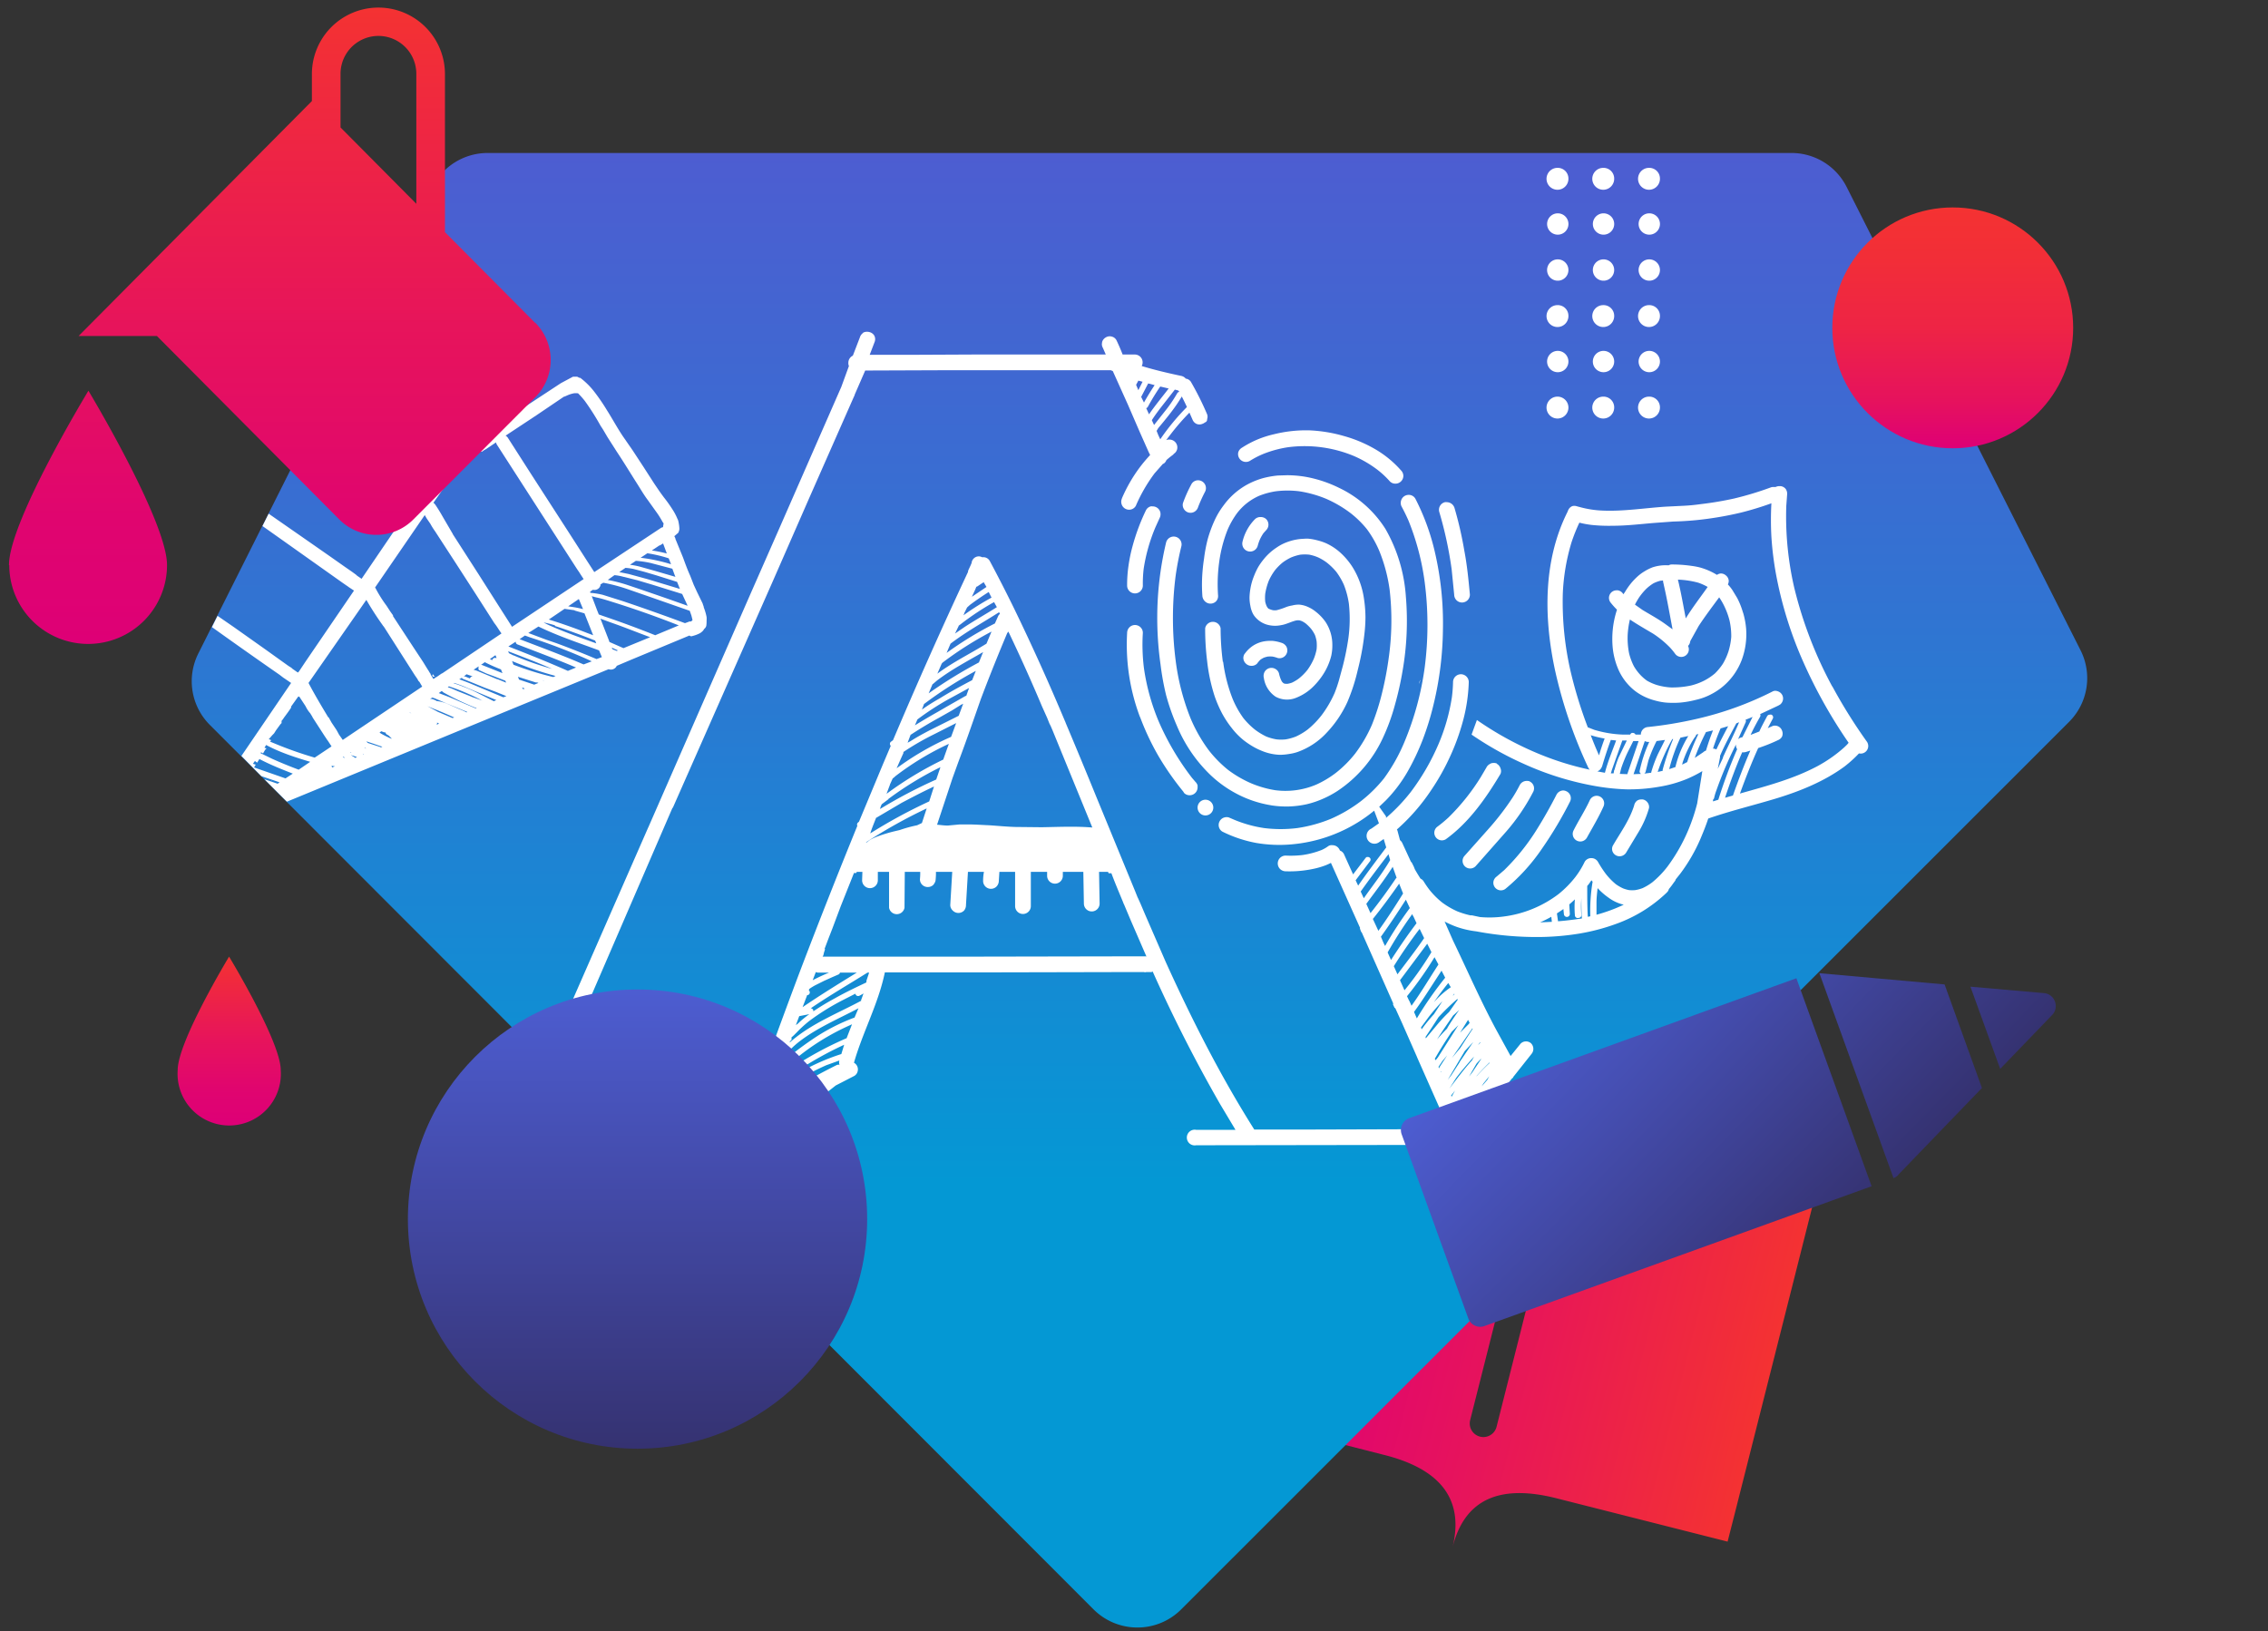 <svg xmlns="http://www.w3.org/2000/svg" xmlns:xlink="http://www.w3.org/1999/xlink" viewBox="0 0 807.9 581.1">
  <rect x="0" y="0" width="807.9" height="581.1" fill="#333333" stroke="none"/>
  <defs>
    <style>
      .cls-4{fill:#fff}
    </style>
    <linearGradient id="Neues_Verlaufsfeld_2" x1="393.1" x2="582.6" y1="683.2" y2="683.2" gradientTransform="translate(232.08 -310.61) rotate(14.2)" gradientUnits="userSpaceOnUse">
      <stop offset="0" stop-color="#de0076"/>
      <stop offset=".2" stop-color="#e0056f"/>
      <stop offset=".5" stop-color="#e7145b"/>
      <stop offset=".9" stop-color="#f12c3a"/>
      <stop offset="1" stop-color="#f43232"/>
    </linearGradient>
    <linearGradient id="Unbenannter_Verlauf_76" x1="405.9" x2="405.9" y1="579.8" y2="54.5" gradientUnits="userSpaceOnUse">
      <stop offset=".3" stop-color="#0498d4"/>
      <stop offset=".7" stop-color="#3273d2"/>
      <stop offset="1" stop-color="#4d5dd1"/>
    </linearGradient>
    <linearGradient id="Unbenannter_Verlauf_53" x1="695.6" x2="695.6" y1="159.8" y2="73.9" gradientUnits="userSpaceOnUse">
      <stop offset="0" stop-color="#de0076"/>
      <stop offset=".2" stop-color="#e6125d"/>
      <stop offset=".5" stop-color="#ee2445"/>
      <stop offset=".8" stop-color="#f22e37"/>
      <stop offset="1" stop-color="#f43232"/>
    </linearGradient>
    <linearGradient id="Neues_Verlaufsfeld_2-2" x1="99.7" x2="99.7" y1="229.6" y2="2.5" gradientTransform="matrix(1, 0, 0, 1, 0, 0)" xlink:href="#Neues_Verlaufsfeld_2"/>
    <linearGradient id="Neues_Verlaufsfeld_4" x1="804.6" x2="679.2" y1="1121.4" y2="1182.5" gradientTransform="translate(1436.41 -697.63) rotate(70.13)" gradientUnits="userSpaceOnUse">
      <stop offset="0" stop-color="#353271"/>
      <stop offset=".6" stop-color="#444cac"/>
      <stop offset="1" stop-color="#4d5dd1"/>
    </linearGradient>
    <linearGradient id="Neues_Verlaufsfeld_4-2" x1="227.1" x2="227.1" y1="516.2" y2="352.5" gradientTransform="matrix(1, 0, 0, 1, 0, 0)" xlink:href="#Neues_Verlaufsfeld_4"/>
    <linearGradient id="Neues_Verlaufsfeld_2-3" x1="81.6" x2="81.6" y1="399.6" y2="340.8" gradientTransform="matrix(1, 0, 0, 1, 0, 0)" xlink:href="#Neues_Verlaufsfeld_2"/>
  </defs>
  <g id="Ebene_2" data-name="Ebene 2">
    <g id="CORPORATE">
      <path fill="url(#Neues_Verlaufsfeld_2)" d="M588.2 399.3q-30.6-7.8-37 17.4 6.4-25.2-24.2-33l-61.2-15.5-34 134.5 61.2 15.6c20.4 5.1 28.6 16.1 24.4 33 4.2-16.9 16.4-22.7 36.8-17.6l61.2 15.5L618 539l20.3-80.3 11.1-44zm-55.1 109a4.8 4.8 0 1 1-9.4-2.4l18.1-71.6a4.8 4.8 0 0 1 9.4 2.3z"/>
      <path fill="url(#Unbenannter_Verlauf_76)" d="M741.1 231.6l-83.3-165a22 22 0 0 0-19.7-12.1H173.8A22 22 0 0 0 154 66.7l-83.3 166a22 22 0 0 0 4.1 25.6l314.7 315a22.1 22.1 0 0 0 15.6 6.5 22 22 0 0 0 15.6-6.4L737 257.2a22 22 0 0 0 4.1-25.6z"/>
      <circle cx="695.6" cy="116.8" r="42.9" fill="url(#Unbenannter_Verlauf_53)"/>
      <path d="M587.4 76a3.8 3.8 0 1 0 3.9 4 3.8 3.8 0 0 0-3.9-4zM452.8 286.9a35.2 35.2 0 0 0 6.4.4 34.5 34.5 0 0 0 6.3-.8 33.1 33.1 0 0 0 5.9-2 35 35 0 0 0 5-2.7 45.7 45.7 0 0 0 16.2-18.9 72.3 72.3 0 0 0 4.3-11.8 114.5 114.5 0 0 0 2.7-12 103.4 103.4 0 0 0 1.2-26.5 56 56 0 0 0-7.3-24.2 39.7 39.7 0 0 0-16.5-14.6 45 45 0 0 0-10.7-3.7 39.2 39.2 0 0 0-7.8-.8l-3.3.1a32 32 0 0 0-5.5 1 27.8 27.8 0 0 0-5.2 2.1 25.6 25.6 0 0 0-8.6 7.5 28 28 0 0 0-3.2 5.3 45.8 45.8 0 0 0-2.5 6.8 54.4 54.4 0 0 0-1.3 6.9 65 65 0 0 0-.7 7.2 55.5 55.5 0 0 0 .1 6 3 3 0 0 0 .9 2 2.8 2.8 0 0 0 4 0 2.7 2.7 0 0 0 .7-2 57.5 57.5 0 0 1 .4-12 48.7 48.7 0 0 1 3-11.5 30 30 0 0 1 3.3-5.8 20 20 0 0 1 8-6.3 27 27 0 0 1 6-1.6 34 34 0 0 1 8.1 0 41.5 41.5 0 0 1 9.7 2.7 42.8 42.8 0 0 1 8.7 5.1 35.5 35.5 0 0 1 5.8 5.7 37.8 37.8 0 0 1 4.4 7.7A57.2 57.2 0 0 1 495 210a95.5 95.5 0 0 1-.3 24.3 118.4 118.4 0 0 1-2.4 12.6 82.4 82.4 0 0 1-3.6 11.3 49.7 49.7 0 0 1-6 10.3 41 41 0 0 1-6.8 6.8 35.4 35.4 0 0 1-7 4.2 28 28 0 0 1-14.7 2 37.3 37.3 0 0 1-8.4-2.4 40.6 40.6 0 0 1-8.3-4.8 42.6 42.6 0 0 1-6.9-7 54.4 54.4 0 0 1-6.5-11.4 83.2 83.2 0 0 1-5.3-20.5 118.3 118.3 0 0 1 0-30.4 104 104 0 0 1 2-10.3 2.8 2.8 0 1 0-5.4-1.5 116.3 116.3 0 0 0-3 20.6 118.3 118.3 0 0 0 1 22.9 93.7 93.7 0 0 0 2 11 78.4 78.4 0 0 0 3.8 10.8 52 52 0 0 0 12 17.6 41.4 41.4 0 0 0 8.8 6.4 39.8 39.8 0 0 0 12.9 4.4zM533.2 272a2.7 2.7 0 0 0-1.2-.2 2.8 2.8 0 0 0-1 .2l-.5.3a2.7 2.7 0 0 0-1 1.1l-2 3.4a76.4 76.4 0 0 1-11.5 14.4 46.8 46.8 0 0 1-4.1 3.4 2.7 2.7 0 0 0 3.1 4.4c8.3-6 14.3-14.6 19.5-23.3a2.6 2.6 0 0 0 0-2 2.8 2.8 0 0 0-1.3-1.6zM404.3 211.4a2.8 2.8 0 0 0 2.8-2.8 44.9 44.9 0 0 1 .3-6 61.7 61.7 0 0 1 4.2-14.8l1.5-3.3a3 3 0 0 0 .2-2.1 2.8 2.8 0 0 0-2.7-2 2.6 2.6 0 0 0-.7 0 2.7 2.7 0 0 0-1.7 1.4 73.6 73.6 0 0 0-4.8 12.9 54.3 54.3 0 0 0-1.4 6.8 47 47 0 0 0-.5 7.2 2.8 2.8 0 0 0 2.8 2.7z" class="cls-4"/>
      <path d="M406.1 255.4a91.5 91.5 0 0 0 6.6 14 100.7 100.7 0 0 0 8.8 12.6l.3.5a2.7 2.7 0 0 0 2 .8 2.8 2.8 0 0 0 2.8-2.8v-.7a3 3 0 0 0-.8-1.3l-1.2-1.4a94.6 94.6 0 0 1-11.9-20.2 77.2 77.2 0 0 1-5.2-18.8 67.2 67.2 0 0 1-.4-12.6 2.7 2.7 0 0 0-.8-2 2.8 2.8 0 0 0-4 0 2.9 2.9 0 0 0-.8 2 73.2 73.2 0 0 0 4.6 30zM426.6 287.7a2.8 2.8 0 1 0 2.8-2.8 2.8 2.8 0 0 0-2.8 2.8zM515.4 178.9a2.6 2.6 0 0 0-.7 0 2.8 2.8 0 0 0-2 3.5 137.9 137.9 0 0 1 4.4 20.4l.9 9a2.9 2.9 0 0 0 .8 2 2.8 2.8 0 0 0 4 0 2.8 2.8 0 0 0 .8-2c-.5-5.3-1-10.5-2-15.7a131.7 131.7 0 0 0-3.5-15.2 2.9 2.9 0 0 0-2.7-2zM554.8 59.8a3.9 3.9 0 1 0 3.9 3.8 3.8 3.8 0 0 0-3.9-3.8zM535.8 310l-2.7 2.3a2.8 2.8 0 0 0-1.1 1.7 2.7 2.7 0 0 0 4.2 2.7 67.9 67.9 0 0 0 13.1-14.4 139.3 139.3 0 0 0 10-16.8 2.7 2.7 0 0 0-1.3-3.6 2.7 2.7 0 0 0-1.2-.3 2.8 2.8 0 0 0-2.4 1.6c-2.1 4.1-4.4 8.2-6.9 12.2a77.1 77.1 0 0 1-11.7 14.6zM554.8 76a3.8 3.8 0 1 0 3.9 4 3.8 3.8 0 0 0-3.9-4zM545 278.4a2.7 2.7 0 0 0-1.2-.2 2.8 2.8 0 0 0-2.5 1.6 50 50 0 0 1-2.4 4.2 95.5 95.5 0 0 1-8.4 11l-8.9 10a2.7 2.7 0 1 0 4.2 3.4l10.6-12a71.7 71.7 0 0 0 9.8-14.4 2.7 2.7 0 0 0-1.3-3.6zM563.9 299.6a2.8 2.8 0 0 0 1.5-1.4c2-3.6 4.1-7.1 5.8-10.9a2.7 2.7 0 0 0-2.5-3.8 2.7 2.7 0 0 0-2.4 1.6c-1.7 3.7-4 7.2-5.8 10.8a2.7 2.7 0 0 0 3.4 3.7zM423.4 182.6a2.8 2.8 0 0 0 2.1-.3 2.9 2.9 0 0 0 1.3-1.7 54 54 0 0 1 2.4-5.3 2.8 2.8 0 0 0-2.4-4.2 2.7 2.7 0 0 0-2.4 1.4 47.3 47.3 0 0 0-3 6.7 2.7 2.7 0 0 0 .3 2.1 2.8 2.8 0 0 0 1.7 1.3zM554.8 92.4a3.8 3.8 0 1 0 3.9 3.8 3.8 3.8 0 0 0-3.9-3.8zM575.8 304.8a2.7 2.7 0 0 0 2 .1 2.8 2.8 0 0 0 1.6-1.4l4.4-7.3a34.8 34.8 0 0 0 3.6-8.3 2.6 2.6 0 0 0-.5-2 2.7 2.7 0 0 0-1.7-1.1 2.4 2.4 0 0 0-.5 0 2.7 2.7 0 0 0-1.5.4 2.9 2.9 0 0 0-1.1 1.8l-.2.6c-1.7 5-4.8 9.2-7.4 13.7a2.6 2.6 0 0 0-.1 2 2.7 2.7 0 0 0 1.4 1.5zM206.3 364.7l33.2-76.8.2-.2 35.7-80.9 13-29.7 15.7-35.6a4.3 4.3 0 0 0 .4-1l.3-.7 3.4-7.8 26.7-.1h60.8l.7.3 5.4 12 4.2 9.7 3.2 7.2.5 1a55.1 55.1 0 0 0-3.7 4.4 54.2 54.2 0 0 0-6.3 10.9l-.2.6a2.9 2.9 0 0 0 0 1.5 2.8 2.8 0 0 0 3.4 2 2.7 2.7 0 0 0 1.7-1.3 56.4 56.4 0 0 1 6.7-11.6l3-3.4h.2a2.8 2.8 0 0 0 1-1.3 31.8 31.8 0 0 1 2.5-2v-.1l.6-.5a2.8 2.8 0 0 0 .7-1.2 2.8 2.8 0 0 0-2.7-3.5 2.5 2.5 0 0 0-1.2.2l2-2.6a83.4 83.4 0 0 1 6.3-7.2l1.1 2.5a2.8 2.8 0 0 0 1.4 1.5 2.7 2.7 0 0 0 2.1 0 2.6 2.6 0 0 0 .9-.5 1 1 0 0 0 .5-.3 1 1 0 0 0 .3-.7v-.2c0-.1 0 0 0 0a2.5 2.5 0 0 0 0-1.7 105 105 0 0 0-5.8-11.6 2.6 2.6 0 0 0-1.7-1.1h-.1a2.8 2.8 0 0 0-1.7-1c-4.7-1-9.4-2.1-14-3.5a2.8 2.8 0 0 0-2.3-4.1h-4.5q-1-2.6-2.2-5.1a2.6 2.6 0 0 0-1.7-1.3 2.7 2.7 0 0 0-.7-.1 2.8 2.8 0 0 0-1.4.4 2.8 2.8 0 0 0-1.3 1.6l-.1.8a2.9 2.9 0 0 0 .4 1.4l1 2.3h-47.5l-21.4.1h-15.2l1.8-4.7a2.7 2.7 0 0 0-.2-2.2 2.8 2.8 0 0 0-1.7-1.2 2.6 2.6 0 0 0-.7-.1 2.8 2.8 0 0 0-1.5.3l-.5.5a2.8 2.8 0 0 0-.7 1.2l-2.5 6.5a2.8 2.8 0 0 0-1.6 2.5 2.6 2.6 0 0 0 .2 1.2l-2.7 7.4-22.3 50.9-9.9 22.5-36.5 83.4-.1.2-35.5 81-1 2.2 4.2 4.2 7.7-17.5zM421 141.3a87 87 0 0 1 1.8 3.7 82 82 0 0 0-9.5 11.5l-.7-1.5-.6-1.5.6-1c3-3.6 6-7.2 8.4-11.3zm-1.3-2.2l.4.5a1 1 0 0 0-.7.4 48.3 48.3 0 0 1-3.8 5.7l-4.5 5.7-.8-1.7c1.2-1.9 2.5-3.6 3.9-5.4l4.3-5.5zm-3.4-.7c-2.3 3-4.8 6-7 9.2l-1-2.2a1 1 0 0 0 .6-.5 82.3 82.3 0 0 1 4.4-7.2zm-5-1.2q-2 3-3.8 6.2l-1-2 2.5-4.8 2.3.6zm-5.8-1.6l1.5.4-1.5 3-.8-1.9.8-1.5zM506 242.2a2.7 2.7 0 0 0-.5 1.4zM448 194.5a18.1 18.1 0 0 1 .7-2.1 14.7 14.7 0 0 1 1.4-2.5l.9-1a2.8 2.8 0 0 0 0-4 2.8 2.8 0 0 0-2-.7 2.7 2.7 0 0 0-2 .8 17 17 0 0 0-4.4 8 2.9 2.9 0 0 0 .3 2.1 2.8 2.8 0 0 0 5.1-.6zM443.3 233a2.8 2.8 0 0 0-.4 1.4 2.8 2.8 0 0 0 .9 2 2.8 2.8 0 0 0 2 .8 2.7 2.7 0 0 0 2-.8 9.9 9.9 0 0 1 1.2-1.4 9.4 9.4 0 0 1 1.2-.7 10.7 10.7 0 0 1 1.4-.4 10.3 10.3 0 0 1 1.7 0 11.3 11.3 0 0 1 1.8.5 2.7 2.7 0 0 0 2.1-.3 2.8 2.8 0 0 0 1-3.8 3 3 0 0 0-1.7-1.3 14.2 14.2 0 0 0-3.3-.7h-.8a12.9 12.9 0 0 0-2.7.3 10.8 10.8 0 0 0-3.3 1.4 11.2 11.2 0 0 0-2.7 2.5zM499.9 169.5a2.9 2.9 0 0 0-.9-2 37.2 37.2 0 0 0-9-7.4 47.3 47.3 0 0 0-11.4-4.8 52 52 0 0 0-12.5-2h-1.5a47.6 47.6 0 0 0-10.8 1.4 36.7 36.7 0 0 0-5.7 1.8 35.7 35.7 0 0 0-5.7 3 2.9 2.9 0 0 0-1.3 1.6 2.8 2.8 0 0 0 4.1 3.1 32.1 32.1 0 0 1 4.6-2.4 39.5 39.5 0 0 1 9.2-2.5 45.7 45.7 0 0 1 23.4 3.2 41 41 0 0 1 8.2 4.8 32.4 32.4 0 0 1 4.5 4.2 2.7 2.7 0 0 0 2 .8 2.8 2.8 0 0 0 2.8-2.8z" class="cls-4"/>
      <path d="M435.6 235.8a93 93 0 0 1-.8-12 2.8 2.8 0 0 0-5.5 0 92.8 92.8 0 0 0 .7 11.7 62.6 62.6 0 0 0 2.7 12.6 44 44 0 0 0 2.6 6 35.2 35.2 0 0 0 3.5 5.3 25.4 25.4 0 0 0 4.2 4.3 29.6 29.6 0 0 0 2.9 2 24.4 24.4 0 0 0 3.6 1.8 18.4 18.4 0 0 0 6.4 1.4 20 20 0 0 0 3.3-.3 16 16 0 0 0 3-.7 26 26 0 0 0 10.5-7A39.7 39.7 0 0 0 480 250a67.5 67.5 0 0 0 3.7-11.5 92.4 92.4 0 0 0 2.3-12.4 54.3 54.3 0 0 0 .4-6.2 45.5 45.5 0 0 0-.5-6.4 29 29 0 0 0-4-11.3 25.1 25.1 0 0 0-4.1-5 19.9 19.9 0 0 0-5.5-3.7 19.4 19.4 0 0 0-3-1 20 20 0 0 0-3.3-.6h-1l-1.6.1a19.4 19.4 0 0 0-3.3.6 20.4 20.4 0 0 0-3 1.1 17 17 0 0 0-2.4 1.4 19.8 19.8 0 0 0-4.6 4.2 22.2 22.2 0 0 0-1.9 2.7 24.7 24.7 0 0 0-1.5 3.2 21.2 21.2 0 0 0-1.3 4.6 22.9 22.9 0 0 0-.3 3 14.7 14.7 0 0 0 .3 3 10 10 0 0 0 .8 2.6 6.2 6.2 0 0 0 .6 1 8.5 8.5 0 0 0 1.2 1.3 8.7 8.7 0 0 0 4 2 10.6 10.6 0 0 0 4.4 0c1.9-.3 3.6-1.3 5.5-1.7a7.5 7.5 0 0 1 1 0 8.8 8.8 0 0 1 .9.3 9.3 9.3 0 0 1 1.3.8 15.1 15.1 0 0 1 2 2 13.1 13.1 0 0 1 1.3 2.1 12 12 0 0 1 .6 2.3 14 14 0 0 1 0 2.8 17.4 17.4 0 0 1-1 3.4 21.1 21.1 0 0 1-2.3 4 19.6 19.6 0 0 1-3 3 14.1 14.1 0 0 1-2.5 1.5 9.7 9.7 0 0 1-1.5.4 7.5 7.5 0 0 1-.8 0l-.5-.1-.3-.2-.4-.4a7 7 0 0 1-.5-1 11.6 11.6 0 0 1-.6-2 2.7 2.7 0 0 0-1.3-1.6 2.8 2.8 0 0 0-3.8 1 3 3 0 0 0-.3 2.2 9.7 9.7 0 0 0 4.2 6.7 8.5 8.5 0 0 0 7 .5 18 18 0 0 0 6.7-4.4 25.4 25.4 0 0 0 2.8-3.4 22.3 22.3 0 0 0 3.3-7.2 17.4 17.4 0 0 0 .4-4.1 14.7 14.7 0 0 0-2.4-8 16.7 16.7 0 0 0-3.4-3.6 12 12 0 0 0-2.7-1.7 10.8 10.8 0 0 0-1.6-.6 9.7 9.7 0 0 0-1.7-.3 9.4 9.4 0 0 0-2.5.3 12.5 12.5 0 0 0-2 .5 25.1 25.1 0 0 1-3.6 1.2 7.6 7.6 0 0 1-1.2 0 6.7 6.7 0 0 1-1-.3 5.8 5.8 0 0 1-.7-.3l-.4-.5a6.1 6.1 0 0 1-.3-.6 8.5 8.5 0 0 1-.4-1.3 14.2 14.2 0 0 1 0-2.9 22 22 0 0 1 1.3-4.7 20.3 20.3 0 0 1 2.2-3.7 19.1 19.1 0 0 1 2.7-2.7 17.7 17.7 0 0 1 3-1.8 16.9 16.9 0 0 1 3.3-1 15.6 15.6 0 0 1 3.2 0 15 15 0 0 1 3.2 1 17.5 17.5 0 0 1 3 1.8 22.5 22.5 0 0 1 3.4 3.3 24.4 24.4 0 0 1 2.7 4.6 30 30 0 0 1 1.8 6.8 50.7 50.7 0 0 1-.2 12.4 92.8 92.8 0 0 1-2 9.9l-1.3 4.8a47.2 47.2 0 0 1-1.6 4.7 39.6 39.6 0 0 1-4.7 8 31.3 31.3 0 0 1-4.9 5 22.4 22.4 0 0 1-4.2 2.5 18 18 0 0 1-3.6 1 15.2 15.2 0 0 1-3.3 0 17.8 17.8 0 0 1-3.6-1 23 23 0 0 1-4.1-2.5 26.2 26.2 0 0 1-4.1-4.1 33.6 33.6 0 0 1-3.8-6.8 55.2 55.2 0 0 1-3.4-13.3zM554.8 125a3.8 3.8 0 1 0 3.9 3.8 3.8 3.8 0 0 0-3.9-3.8zM587.4 125a3.8 3.8 0 1 0 3.9 3.8 3.8 3.8 0 0 0-3.9-3.8zM587.4 141.3a3.9 3.9 0 1 0 3.9 3.8 3.8 3.8 0 0 0-3.9-3.8zM96.7 278.3l.3-.4-.3.3a.5.5 0 0 1 0 .1zM587.4 108.7a3.9 3.9 0 1 0 3.9 3.8 3.8 3.8 0 0 0-3.9-3.8zM154.1 241l.8.1a10.3 10.3 0 0 1-.7-.9 1.4 1.4 0 0 0-.2.3l.1.4z" class="cls-4"/>
      <path d="M652.7 244.6a146.6 146.6 0 0 1-13.6-35.4 113 113 0 0 1-2.8-28.9l.3-4.1a2.9 2.9 0 0 0-.5-2 2.7 2.7 0 0 0-1.7-1 2.4 2.4 0 0 0-.5 0 2.7 2.7 0 0 0-1.4.3 3 3 0 0 0-.6 0 2.7 2.7 0 0 0-1 .1 114.6 114.6 0 0 1-13.2 4 119.7 119.7 0 0 1-11.9 2c-2.1.3-4.2.5-6.4.6l-6.1.3c-7.5.5-14.9 1.7-22.3 1.4a35.7 35.7 0 0 1-8.4-1.3l-.4-.1-.7-.2a2.8 2.8 0 0 0-1.4 0 2.7 2.7 0 0 0-1.5 1.5 2.3 2.3 0 0 0-.2.5c-8.8 17.5-8.5 38-4.4 56.8a166.4 166.4 0 0 0 11.6 34 3.2 3.2 0 0 0 .7 1.1 104.3 104.3 0 0 1-19-6 116.5 116.5 0 0 1-21.2-11.7l-1.9 5.2a117.2 117.2 0 0 0 19 10.6 106 106 0 0 0 23.8 7.5 79.2 79.2 0 0 0 12.2 1.4 61.4 61.4 0 0 0 11.7-.9 45 45 0 0 0 10-2.8 43.7 43.7 0 0 0 5-2.5l.5-.3-1.8 11.3v.1a67.1 67.1 0 0 1-3.2 9.6 62.5 62.5 0 0 1-7.4 13 34 34 0 0 1-5.4 5.6 19 19 0 0 1-3.5 2.1 13.6 13.6 0 0 1-2.6.7 11.9 11.9 0 0 1-2.2 0 12.7 12.7 0 0 1-2.1-.6 15.6 15.6 0 0 1-2.6-1.5 23.4 23.4 0 0 1-3.6-3.7 41 41 0 0 1-2.8-4.3 2.7 2.7 0 0 0-2.3-1.3 2.7 2.7 0 0 0-2.4 1.3 30.9 30.9 0 0 1-3.3 5.4 37 37 0 0 1-6 6.1 40.9 40.9 0 0 1-19.5 8 38.2 38.2 0 0 1-8.5.2l-2.8-.6a2.6 2.6 0 0 0-.6 0 31.8 31.8 0 0 1-4.6-1.4 28.4 28.4 0 0 1-5.5-3.2 29 29 0 0 1-4.5-4.5 34 34 0 0 1-2-2.9 2.7 2.7 0 0 0-1.2-1.1 72 72 0 0 1-2-3.3l-.4-1-.7-1.4a3 3 0 0 0-.3-.3l-3-6.5a3 3 0 0 0-.9-1.2l-.8-3a2.5 2.5 0 0 0-.3-.8 71.2 71.2 0 0 0 12.2-14 81.5 81.5 0 0 0 6.7-11.9 80 80 0 0 0 4.7-13 59.7 59.7 0 0 0 2-13.6 2.8 2.8 0 0 0-5.6 0 52 52 0 0 1-.4 5.3 69.3 69.3 0 0 1-4.7 16.6 81.7 81.7 0 0 1-10 17.3 64.3 64.3 0 0 1-8.8 9.2.9.9 0 0 0 0-.6l-2.4-3.4 2.4-2.3a51 51 0 0 0 7.7-10.2 84.8 84.8 0 0 0 5.4-11.4 99.3 99.3 0 0 0 3.8-12.3 118.2 118.2 0 0 0 2.5-13.6 119.8 119.8 0 0 0 .9-13.6 111.7 111.7 0 0 0-2.8-27 81.3 81.3 0 0 0-7-19.3 2.7 2.7 0 0 0-2.5-1.4 2.8 2.8 0 0 0-2.6 2 2.8 2.8 0 0 0 .2 2.2q1.3 2.4 2.4 4.9a89.8 89.8 0 0 1 5.8 22 117.8 117.8 0 0 1 0 30.4 105.4 105.4 0 0 1-7 26 63 63 0 0 1-7.5 13.5 49.5 49.5 0 0 1-8.2 8.1 51.6 51.6 0 0 1-10.7 6.3 51 51 0 0 1-12 3.3 47.8 47.8 0 0 1-11.8 0 45 45 0 0 1-10.5-2.9l-1.4-.6-.7-.3a2.9 2.9 0 0 0-1.5 0 2.8 2.8 0 0 0-2 3.4 2.7 2.7 0 0 0 1.3 1.7 46 46 0 0 0 12 4 49.1 49.1 0 0 0 12.6.5 53.6 53.6 0 0 0 23.7-7.9 51.9 51.9 0 0 0 5.7-4.1l1.7 4.5-2.7 1.9a2.8 2.8 0 1 0 2.8 4.8l1.6-1.1.9 3c-3.4 4.5-6.8 9-10 13.6l-.9-1.9 5.2-6.9a1 1 0 0 0 .1-.7 1 1 0 0 0-1-.7h-.3a1.1 1.1 0 0 0-.5.4l-4.4 5.8-3.3-7.3a2.7 2.7 0 0 0-1.4-1.2 2.3 2.3 0 0 0-.3-.6 2.8 2.8 0 0 0-1.6-1.2 3.2 3.2 0 0 0-.8-.1 2.2 2.2 0 0 0-1.4.3 12.4 12.4 0 0 1-2.4 1.4 30.6 30.6 0 0 1-6.8 1.8 35.9 35.9 0 0 1-6 .2 2.8 2.8 0 0 0-2 4.8 2.9 2.9 0 0 0 2 .8 40.6 40.6 0 0 0 9.5-.8 28.6 28.6 0 0 0 4.6-1.3 20.2 20.2 0 0 0 2-.9l10.4 23.2-.1.1.5 1.4.1-.1 11.3 25.5a1.3 1.3 0 0 0-.1.3l.6 1.3h.2l2.5 5.5 5.2 11.8.2.5 5.4 12.2 4 9a2.7 2.7 0 0 0 .3 1l.5 1 .6 1.2h.1l.6 1h-18l-33.7.1h-17.9c-12-19-22.2-39.1-31.5-59.6L408 326l-1.7-4-.9-2-.2-.4-.8-2-13.9-33.8a2315 2315 0 0 0-10.9-26.3 2 2 0 0 0-.2-.5 804.4 804.4 0 0 0-18.1-40.1q-4.2-8.6-8.7-17a2.6 2.6 0 0 0-2.4-1.4h-.4a2.5 2.5 0 0 0-1.1-.3 2.6 2.6 0 0 0-2.6 2.4 7.1 7.1 0 0 0-.3.7l-.8 1.7a3.1 3.1 0 0 0-.2.8q-13.9 29.7-26.7 59.9l-.8.6a1 1 0 0 0-.3.7 1 1 0 0 0 .3.7l-2.8 6.6-8.5 20.4-.2.2a1 1 0 0 0-.4 1.3q-10.4 25.5-20.2 51.2-5.7 15.1-11.2 30.3-3.9 10.5-7.6 21.1a2.7 2.7 0 0 0-1 1.4l-1.2 4.5h-45l5.5 5.6h37.7l-1.2 3.3-.5 1-.3.7a2.9 2.9 0 0 0 0 1.4 2.8 2.8 0 0 0 3.5 2 2.7 2.7 0 0 0 1.6-1.2 69.3 69.3 0 0 0 2.8-7.2h17.4a2.8 2.8 0 0 0 2.8-2.8 2.9 2.9 0 0 0-2.8-2.8H275l5.2-3.3a237 237 0 0 0 17.5-12.7l6.6-3.4a2.6 2.6 0 0 0 1.2-1.6 2.7 2.7 0 0 0-1.3-3.1c3.1-10.9 8.7-21 11-32.2h39.5l45.3-.1h7.5a1.2 1.2 0 0 0 .8 0h.7a2.6 2.6 0 0 1 .3 0h.8a1.2 1.2 0 0 0 .5-.2 527 527 0 0 0 24 47.2l5.5 9.2h-14a2.8 2.8 0 1 0 0 5.5l66.7-.1H519l2.3 5a2.7 2.7 0 0 0 1.6 1.3 2.8 2.8 0 0 0 3.5-1.8 2.9 2.9 0 0 0-.2-2.2l-1-2.3h3a2.8 2.8 0 0 0 2.6-3.6 2.9 2.9 0 0 0-2.7-2H526c.7-1.4 1.5-2.8 2.4-4.1a173.1 173.1 0 0 1 10.2-14 1 1 0 0 0 .5-.6l6.5-8.2a2.8 2.8 0 0 0-.3-3.8 2.7 2.7 0 0 0-1.8-.6 2.6 2.6 0 0 0-2 1l-3.4 4.2-5.1-9.3c-5.6-10.4-10.3-21.2-15.4-31.8l-3-6.8a34.3 34.3 0 0 0 4.3 1.9 32.6 32.6 0 0 0 7 1.6 115.5 115.5 0 0 0 23.2 2 93.3 93.3 0 0 0 13.4-1.2 73.1 73.1 0 0 0 13-3.4 50.7 50.7 0 0 0 18-11l.5-.5a3 3 0 0 0 .5-1 22 22 0 0 0 1.6-2.1l.6-.8a1.2 1.2 0 0 0 .2-.5l1.6-2a60.8 60.8 0 0 0 7.2-12.4c1-2.4 2-4.8 2.8-7.3 8.1-2.8 16.5-4.8 24.7-7.3 8.4-2.6 16.7-6 23.8-11.2a45 45 0 0 0 5.2-4.7 2.7 2.7 0 0 0 2.8-4.2 185.8 185.8 0 0 1-12.3-19.7zM359.2 225a615.3 615.3 0 0 1 12 26.7l1.8 4 .8 2 .5 1 .3.7.3.7 14.2 34.7c-6-.5-12-.2-18-.1l-9.5-.1c-3.2-.1-6.1-.4-9.2-.6-2.5-.1-5.1-.3-7.7-.3h-2.8l-4.3.4c-1.3 0-2.5-.2-3.8-.3l5.5-16.6 2.1-5.8c2.8-7.4 5.4-15 8-22.4l1.1-2.9q4-10.4 8.3-20.6a2.6 2.6 0 0 0 .4-.5zm-9.8-19.5zm-2 4.5l.4-1h.2l2.4-1.6 1 1.7-5.2 3.5 1.2-2.6zm-3.9 8.4l1-2 1-.9a102 102 0 0 1 6.7-4.6l1 2a94.5 94.5 0 0 0-10 6.3l.3-.7zm-2 4.5l.8-.6a95.5 95.5 0 0 1 11.8-7.8l1 1.8c-3.8 2.4-7.7 4.6-11.4 7l-3.5 2.4 1.3-2.7zm-2.9 6.4c5.5-4.2 11.5-7.5 17.3-11.2l.3.6a2 2 0 0 0-.6.7l-1.2 2.7a127.6 127.6 0 0 0-17.2 10.5l1.4-3.3zm-3 7l.1-.2a123.6 123.6 0 0 1 17.5-11.1l-1.8 4.3c-5.8 3.6-12 6.6-17.5 10.7l1.6-3.7zm-3.3 7.4l1.4-1.2c5.2-4 11-7 16.5-10.2l-1.5 3.7a165.2 165.2 0 0 0-17.9 11l1.4-3.3zm-3 7a146.1 146.1 0 0 1 18.3-11.7l-1.3 3.3c-3.8 2-7.7 4.1-11.4 6.4-2.3 1.3-4.4 2.6-6.5 4.1l.8-2.1zm-2.5 5.6a98 98 0 0 1 10.7-7l7.7-4.2-1 2.8h-.2l-6.5 3.7-3.8 2.2a235.5 235.5 0 0 0-7.8 4.6zm-2.3 5.4a151 151 0 0 1 10-6l4.6-2.6 3.2-2 .8-.4-1.6 4.3-10.4 5.2c-2.3 1.2-4.5 2.4-6.7 3.8l-1.1.6 1.1-2.9zm-3.7 8.8l1-2.2v-.4a95.4 95.4 0 0 1 10.5-6.1l8.3-4.2-1.8 4.9a99.5 99.5 0 0 0-19.4 11.2zm-3.8 9l1-2.2a1.5 1.5 0 0 0 .3-.2l.8-.7A99.9 99.9 0 0 1 338 265a615 615 0 0 0-2 5.6 125.5 125.5 0 0 0-20.2 12.2l1.2-3.2zm-2.9 7l2.4-1.8h-.1l.1-.1a119.8 119.8 0 0 1 18.5-11.3l-1.5 4.4a178.4 178.4 0 0 0-20 10.5c.1-.6.3-1.1.6-1.7zm-1.9 4.8l9-5.3c3.8-2 7.6-4 11.5-5.8l-1.7 5.3a185 185 0 0 0-21 11.4c.6-1.9 1.4-3.8 2.1-5.6zm-3.6 8.7a183.4 183.4 0 0 1 21.5-12l-1.7 5.2-1.7.8a48.6 48.6 0 0 0-6.2 1.7l-1.7.4a54.3 54.3 0 0 0-6 1.8 19.7 19.7 0 0 0-2.5 1.1 7.5 7.5 0 0 0-1.4 1l-.4.2zm9.7 5h-.2zm-27.7 41.3a2.7 2.7 0 0 0 .9.2h3.8l-1.2.5a72 72 0 0 0-4.6 2.2zm-3.1 8.2a1 1 0 0 0 .5-.1 1 1 0 0 0 .3-1.4.6.6 0 0 0-.2-.2l.2-.5a18 18 0 0 1 2.3-1.4l3-1.5 2.9-1.3 2.3-1a.9.9 0 0 0 .4-.6h6c-6.5 4-13 8-19.3 12.3l1.6-4.2zm-2.8 7.5l3.6-.7c-1.4 1-2.8 2.1-4 3.3l-.8.6zm-9.3 32.9l-3.6 3 .3-.8 4.3-3zm23.5-15.6h-.3a1.2 1.2 0 0 0-.5.1q-8 4-15.8 8.6-4.6 2.8-9 5.9l.8-2.4a100.8 100.8 0 0 1 20.2-12l4.7-1.7a2.6 2.6 0 0 0 .1 1.7 1.3 1.3 0 0 0-.2-.2zm.8-3.8a76.1 76.1 0 0 0-15.6 7c-3 1.8-6 3.7-8.9 5.7l.4-1a169 169 0 0 1 12-8 124.8 124.8 0 0 1 13.1-7l-1 3.3zm2-5.7a123.4 123.4 0 0 0-14.5 7.4q-5.4 3.2-10.4 6.8l.6-1.9c2.3-2 4.6-3.9 7-5.7a84 84 0 0 1 18-11l1.1-.5-1.9 4.9zm2.8-7.3h-.1a70.2 70.2 0 0 0-15.5 8.1 124.1 124.1 0 0 0-10.1 7.7l.9-2.4a33.4 33.4 0 0 1 5.1-4.9c6.4-4.9 13.8-8 21-11.8l-1.4 3.3zm2.3-6c-8.4 4.5-17.4 8-24.7 14.2l-.8.7.1-.4v-.1a1 1 0 0 0 .5-.4 1 1 0 0 0 0-.8l.1-.2a9 9 0 0 0 .7-.6l1.2-1.2a43.4 43.4 0 0 1 4.4-4 85.2 85.2 0 0 1 11.7-7.3l4.7-2.4a1 1 0 0 0 .7.8 1 1 0 0 0 .8-.1 14 14 0 0 0 1.4-.8l-.9 2.5zm1.9-7a2 2 0 0 0-.1.5c-3.8 1.8-7.6 3.6-11.3 5.7a87.4 87.4 0 0 0-7.6 4.6 1 1 0 0 0 0-.4 1 1 0 0 0-.9-.7c6.6-4.5 13.5-8.5 20.2-12.7h.6l-1 3zm99.5-8.8H400l-52.8.1H293c.2-.2.3-.5.4-.9a5.3 5.3 0 0 1 .3-1.1l.2-.7h-.2l1.4-3.7 1.4-3.6 3-8 4.7-11.8h.8l.2-.4h2l-.1 3a2.8 2.8 0 1 0 5.6 0v-3h4v12.8a2.8 2.8 0 0 0 5.5 0l.1-12.8h5.5a22.6 22.6 0 0 1-.1 2.6 2.7 2.7 0 0 0 .8 2 2.8 2.8 0 0 0 2 .8 2.8 2.8 0 0 0 2-.8l.4-.6a2.7 2.7 0 0 0 .4-1.4 20.7 20.7 0 0 0 .1-2.6h5.8l-.7 11.8a2.7 2.7 0 0 0 .9 2 2.8 2.8 0 0 0 4 0 3 3 0 0 0 .7-2l.7-11.8h5.7c-.2 1-.3 2.1-.3 3.2a2.8 2.8 0 0 0 4.8 2 3 3 0 0 0 .8-2l.2-3.2h5.6v12.2a2.8 2.8 0 0 0 5.6 0v-12.2h5.8v1.4a2.8 2.8 0 0 0 5.6 0v-1.4h7.3l.2 11.3a2.8 2.8 0 0 0 5.6 0l-.2-11.3h3.2l.2.5h1c1.3 3.5 2.8 7 4.2 10.4a2.9 2.9 0 0 0 .3.7l2.4 5.7 5.6 12.9zm76.5-23.1c3.2-4.5 6.5-8.9 9.9-13.3l.6 2.1c-2.8 4.8-6.2 9-9.4 13.6l-1.1-2.4zm2 4.4c3.2-4.4 6.5-8.6 9.4-13.2l1.4 3.9a1.4 1.4 0 0 0-.3.3 194 194 0 0 1-9 12.3l-1.5-3.3zm2.4 5.3c3.2-4 6.3-8.2 9.3-12.5l1.4 3.5c-2.8 4.5-5.7 9-8.8 13.3l-2-4.3zm2.8 6.4c3.1-4.3 6-8.7 8.9-13.2l1.4 3a133.8 133.8 0 0 0-8.8 13.5c-.6-1-1-2.2-1.5-3.3zm3.6 8.3l-1.2-2.7a145.8 145.8 0 0 1 8.8-13.7c0 .3.2.6.4.9l1.1 2.4c-3.2 4.2-6.2 8.6-9.1 13.1zm1 2.2q4.3-6.9 9.2-13.3a344 344 0 0 0 1.6 3.3c-3 4.4-6.3 8.6-9.5 12.9zm2.2 5l9.7-13 1.5 3a116.9 116.9 0 0 1-8 11.6l-1.6 2zm3.3 7.4l-.8-1.7A125.9 125.9 0 0 0 511 341l1.4 2.6c-3.2 4.9-6.2 10-9.6 14.7l-.8-1.8zm4.2 9.4l2.5-3.4a59.7 59.7 0 0 1 5.1-5.9l-3 4.6a61 61 0 0 0-4.4 5.4zm5.2 11.7l-.3-.5a153 153 0 0 1 6-9.6l2.4-2.4-7.3 11.5zm1.9 4.3l-.2-.3a1.1 1.1 0 0 0 .3.1zm-.5-1.7a1.1 1.1 0 0 0-.1.3l-.3-.5 1.4-2.1 1.7-2-2.8 4.3zm4.1 10l1.4-1.8-1.2 2.2-.2-.4zm1.4 3.2v-.3l.5-.7-.5 1zm11.5-8.8l-2 2.3.6-1 2.1-2.6zm.8-6a70.8 70.8 0 0 0-4.6 4.7v-.1q2.2-2.5 4.6-4.8zm-3.4-7.4l.1.2-.8.8zm.4 6l-3.2 4.8-1.1 1.4 2.6-4.5a20 20 0 0 1 1.7-1.8zm-3.3.5c-2.9 3.2-5.4 6.6-8 10l2.4-3.8c2-2.6 4.2-5.2 6.4-7.6zm-4.4.7L517 383l-1.3 1.7 6.1-10.3 3-3.2-4.9 7.2zm4.7-12l-4.4 6.8-.5.6-2.5 3 7.3-10.6a1 1 0 0 0 0 .1zm-3-5.8l-.2.2zm1.4 2.7l.5 1-.4.5-3 3 2.8-4.5zm-7.4 2.9q-2 2-3.7 4c1.8-2.9 3.8-5.7 5.7-8.5l2.2-2c-1.5 2.1-3 4.3-4.3 6.5zm3.7-10.2l-3.1 4.4q-2.3 2.2-4.3 4.6l-4 4.8-.1-.5a284 284 0 0 0 4.6-7 84.7 84.7 0 0 1 6.7-6.5zM518 354l.1.2-.6.6zm-1.2-2.3a32.4 32.4 0 0 0-5.9 5.2l-.1.1a110.6 110.6 0 0 1 5.1-6.8zm-2-3.4a131 131 0 0 0-10.1 14.5l-1-2.3c1.7-2.3 3.3-4.7 4.8-7l5-7.7zm33.7-19.7h.1a42.5 42.5 0 0 0 4-2l.2 1.8-4.3.2zm6.5-.4l-.4-2.8 2.1-1.4.2-.2.2 1.9a1 1 0 1 0 2.1-.2l-.2-3.3a44 44 0 0 0 2-1.8 34.4 34.4 0 0 0 0 5.6 1 1 0 0 0 1.3 1 1 1 0 0 0 1-1.2 36.8 36.8 0 0 1-.1-3.9l.1-2c0 2.4 0 4.8.2 7.3-2.8.4-5.7.8-8.5 1zm12.3-14a61.7 61.7 0 0 0-.8 12.2l-.3.1-.6.1c-.2-3.6-.2-7.3-.2-11 .6-.6 1-1.3 1.5-2l.4.5a.2.2 0 0 1 0 .2zm1.4 11.7v-4.3c0-1.7.2-3.5.4-5.2a24 24 0 0 0 3.9 3.4 14.6 14.6 0 0 0 5.4 2.5 58 58 0 0 1-9.8 3.6zm-2.1-64a35.2 35.2 0 0 0 5 1.2 83 83 0 0 0-2 6q-1.6-3.6-3-7.3zm2.4 12.9a2.7 2.7 0 0 0 1.5-1.4 1.8 1.8 0 0 0 .2-.4 143.4 143.4 0 0 1 3.1-9.4l1.9.2c-1.4 3.8-3 7.6-4 11.5l-2.7-.5zm6-.5l-.2 1.2h-1l.3-.9v.1-.2l3.8-10.7h1.6l-2.9 6a37.1 37.1 0 0 0-1.5 4.5zm4.7 1.5l-2.7-.1.5-2a51 51 0 0 1 2.3-5.7l2-4H583.7l-4 11.7v.1zm2.2 0l4-11.8a2.7 2.7 0 0 0 1.6.3 48.6 48.6 0 0 0-3.4 10.2 1 1 0 0 0 .5 1.2l-2.6.1zm6.3-.5h-.2l-2.3.3a1.1 1.1 0 0 0 .5-.7l1-4a51.1 51.1 0 0 1 2.9-6.9l3-.4-2.5 5a46 46 0 0 0-2.4 6.5.8.8 0 0 0 0 .2zm2.3-.3l.2-.6a63.8 63.8 0 0 1 5-11.1h.3a91.2 91.2 0 0 0-3.7 10.8 1 1 0 0 0 0 .5l-1.8.4zm6.2-1.7l-2.1.7a61.3 61.3 0 0 1 4-11.2l2.8-.6a39.3 39.3 0 0 0-2.5 4.8 36.6 36.6 0 0 0-2.1 6.3zm4.3-1.8l-1.8.9.2-.8a38.4 38.4 0 0 1 4-8.5l.5-.7a1.2 1.2 0 0 0 .3-.7l.8-.2a76.4 76.4 0 0 0-4 10zm6.7-4.1a2.6 2.6 0 0 0-1 .6l-3 2a81.5 81.5 0 0 1 4-9.2l2.5-.6q-1.4 3.5-2.5 7.2zm14.1-11a52 52 0 0 0 2.5-1l-3.6 7.2-.7.2a2.2 2.2 0 0 0-.9.6l2.7-6a1.1 1.1 0 0 0 0-1zm-8 13.5l-1.9 4 .8-4.1a2.8 2.8 0 0 0 0-.5c1.7-4 3.8-7.8 5.8-11.6l1-.4c-1.8 4.3-3.9 8.4-5.8 12.6zm-2.4-2.9a2.4 2.4 0 0 0-1-.3h-.2q1.2-3.7 2.7-7.2l2.7-.8c-1.4 2.7-2.9 5.5-4.2 8.3zm-1.2 18.5a4 4 0 0 0 0-.6 1.3 1.3 0 0 0 .4-.6q.3-1.4.8-2.7a137.2 137.2 0 0 1 7-16.4 2.7 2.7 0 0 0 .1 1.1 2.6 2.6 0 0 0 .3.6 184 184 0 0 0-6.7 18zm4.3-1.3c1.8-5.5 3.8-10.9 6.1-16.2a3.4 3.4 0 0 0 1.3-.1l1.6-.5c-2.3 5.3-4.3 10.6-6.2 16zm42.5-18a49.5 49.5 0 0 1-9.7 6.8c-8.7 4.6-18 7-27.5 9.7 2-5.5 4.1-10.9 6.5-16.2 2.4-.8 4.7-1.7 7-2.8a2.9 2.9 0 0 0 1.5-1.3 2.8 2.8 0 0 0 0-2.1 2.7 2.7 0 0 0-1.3-1.5 2.8 2.8 0 0 0-1.2-.3 2.2 2.2 0 0 0-1 .2l-1.6.7 1.8-3.4a1 1 0 0 0-.5-1.4 1 1 0 0 0-.5 0 1.1 1.1 0 0 0-1 .5c-1 1.9-2 3.7-2.8 5.5l-3.1 1.2c1-2.2 2.2-4.4 3.4-6.5a1 1 0 0 0 0-.9l6.4-3 .7-.4a2.7 2.7 0 0 0 .8-1 2.7 2.7 0 0 0 .1-2.1 2.7 2.7 0 0 0-1.4-1.5 3 3 0 0 0-1.2-.3 2 2 0 0 0-.9.2 117.4 117.4 0 0 1-27.1 9.8A142.4 142.4 0 0 1 587 259a2.7 2.7 0 0 0-2.5 2.7h-1.9a1.1 1.1 0 0 0-.5-.5 1.2 1.2 0 0 0-.5-.1 1.2 1.2 0 0 0-.3 0 1.1 1.1 0 0 0-.6.6h-2.5a40.4 40.4 0 0 1-10.3-1.7l-2.3-.9a156.3 156.3 0 0 1-6-19.4 109.8 109.8 0 0 1-2.9-28.3 73.7 73.7 0 0 1 3.1-18.2 62.3 62.3 0 0 1 2.8-7 32.6 32.6 0 0 0 4.3.8 58.5 58.5 0 0 0 7.6.3c5 0 9.8-.6 14.7-1l6.8-.5q4-.1 8.2-.5a120.8 120.8 0 0 0 16-2.7 112.3 112.3 0 0 0 10.8-3.3 109.3 109.3 0 0 0 0 11.9 114.2 114.2 0 0 0 2 15.2 139.6 139.6 0 0 0 9.4 29.5 176.8 176.8 0 0 0 16.1 28.7c-.4.6-1 1.1-1.5 1.6zM162.6 260.7l54.2-22.3a2.3 2.3 0 0 0 1.6 0 2.2 2.2 0 0 0 1.3-1.2l5.2-2.2 20.7-8.6a.9.9 0 0 0 1 .2 12.3 12.3 0 0 0 2.7-1 4.9 4.9 0 0 0 1.2-1 3 3 0 0 0 .3-.5 2.1 2.1 0 0 0 .8-1.2 12.2 12.2 0 0 0 .1-1.8 8.7 8.7 0 0 0 0-1.3 19.5 19.5 0 0 0-1-3.4c0-.4-.3-.9-.4-1.4l-2-4.1-1.2-2.6-1.2-3.1c-1-2.2-1.8-4.4-2.6-6.6l-2.7-6.6c0-.3-.2-.6-.4-1a5.3 5.3 0 0 0 .6-.5l.7-.6a.9.9 0 0 0 .3-.6 2 2 0 0 0 .2-1v-.1a12 12 0 0 0-.2-1.7 7.7 7.7 0 0 0-.3-1.3l-.2-.4a19.4 19.4 0 0 0-1.3-2.6 50.4 50.4 0 0 0-3.5-5 117 117 0 0 1-1.6-2.2l-1.9-2.8-3.8-5.9-3.8-5.8-3.6-5.2c-2-3-3.6-6-5.5-9a70.8 70.8 0 0 0-4.8-7 26.8 26.8 0 0 0-4.8-4.7H206.4a12 12 0 0 0-.8-.4H204.4a.9.9 0 0 1-.3 0l-4.3 2.3-21 13.8-10.5 7 7.8-11.6 13.1-19.4a1 1 0 0 0 1.3-.3 14.4 14.4 0 0 0 .8-1.6 1 1 0 0 0 0-.1l.5-1a1 1 0 0 0 0-.7.4.4 0 0 0 0-.1.8.8 0 0 0 0-.2.9.9 0 0 0-.4-.4 1.1 1.1 0 0 0-.3-.1 2 2 0 0 0 0-1.3 14.5 14.5 0 0 0-.9-1.7 8 8 0 0 0-.8-1 20.5 20.5 0 0 0-2.7-2.4 51.3 51.3 0 0 0-5.2-3.4l-2.4-1.5-3-2-6-4.2-6-4.1c-1.7-1.3-3.6-2.4-5.4-3.6-3-2.1-5.8-4.4-8.8-6.6a75.9 75.9 0 0 0-5.7-3.8l-2.2 4.2c2.8 1.7 5.3 3.7 7.9 5.6l4.3 3.3 4.8 3.3c4 2.7 8 5.6 11.8 8.5l5.6 4c1.7 1 3.5 2 5.2 3.2a34 34 0 0 1 2.8 2 25.5 25.5 0 0 1 2 1.8 2 2 0 0 0-.6.6l-17 24.9-1-.8-3.5-2.4-9.6-6.8-22.2-15.4-4.6-3.3-2.2 4.3 34.3 24.2 1.7 1.2 1.8 1.1-.5-.2 2.8 2 .3.2-17.6 25.7-8.4-6-10.7-7.5-17.8-12.6-2.2 4.4 11.3 8 11.2 7.9 10 7 3.8 2.5.1.1-17 25-1.6-1.1a4.1 4.1 0 0 0-.7-.6l-1.1-.8-2.6-1.8-5.4-3.8-11.2-7.8-10.5-7.3-2.2 4.4 6.5 4.6 22 15.6 1.3.9.6.4a2.7 2.7 0 0 0 .4.3l1.8 1.2-17.2 25.2-2.4 3.6-.4.4-2-1.4.2.2a4.6 4.6 0 0 0-.5-.5l-1.1-.7-2.8-2-5.3-3.8-11.3-8-5.8-4-2 4q12 8.6 24.1 17l1.3 1 .6.4 2.2 1.5-17.7 26 7.1 7.2 6.5 2.2-.7.5-4.7-1.6 8 8zm-48.5 14.5l.2-.2zm4.2-1.8l-.2-.6 1.2.2zm3.8-3.6l.3-.2.5.4zm4.5.2l-1.6-1a20.8 20.8 0 0 1 2.1.7h.1zm-1.9-2l.2-.1.3.2zm4.8.8l-.3-.3.4.2zm.5-2.3l-.2-.1h.3l.3.3zm5.6-.2a.2.2 0 0 0-.2-.2l-4.3-1.4-.6-.5h.3l2.4.8 2.3.8.7.2zm3.2-3.4c-1.3-.6-2.5-1.2-3.6-1.9l.6-.5 1.1.4a.4.4 0 0 0 .3 0h.1a1.2 1.2 0 0 0 .4.7l.7.4a14.4 14.4 0 0 1 1.2 1.2zm4.2-7.1zm2.8-1.9h.2a.7.7 0 0 0 .1 0l.4.2-.7-.2zm9.7 4.3a1 1 0 0 0 .2-.5 1.1 1.1 0 0 0 0-.3l.7.4zm5.7-2.4l-4-1.7-1.2-.5-3.7-2 3.7 1.5a187.4 187.4 0 0 1 5.8 2.5zm5-2c-1-.6-2.2-1-3.3-1.5l-3.4-1.5a13.6 13.6 0 0 0-3.5-1 1 1 0 0 0-.3 0 10.2 10.2 0 0 0-1-.5 4.5 4.5 0 0 0-.9-.3 2.2 2.2 0 0 0-.6 0l.8-.5.9.3 4.2 1.8 7.3 3zm3.4-1.4l-.3-.1-9.1-3.9-3.9-1.5 1-.7.4.2a.8.8 0 0 0 .3.3 99 99 0 0 0 11.8 5.6zm-1.6-4.2l-5-2-2.3-1-1.2-.4.4-.3a76.6 76.6 0 0 1 11.9 5.1l-3.9-1.4zm7.9 1.6l-6.3-3.2a63.3 63.3 0 0 0-8-3.2l.2-.1c1.5.5 3 1 4.5 1.7l10.5 4.4zm3.4-1.4l-11.5-4.8a90 90 0 0 0-4.2-1.6l1-.6v.1c0 .1 0 .3.2.3l2 .8 2 .8 3.9 1.6 4 1.5 3.7 1.5zm-14.1-7.4l1-.8 2.3.8h.1a1 1 0 0 0-1.2.7l-1.7-.7a.5.5 0 0 0-.3 0h-.1zm12 1l-4.8-2-2.4-1a12.6 12.6 0 0 0-1.3-.4l1.8-1.2a.7.7 0 0 0 0 .2 1 1 0 0 0 0 .8.2.2 0 0 0 .1.3l2.6 1.2 2.7 1 4.1 1.6.3.7-3.2-1.3zm1.3-3.4l.5 1.2-7.3-2.9a.8.8 0 0 0-.4 0l1.4-1c1.9 1 3.8 1.8 5.8 2.6zm-4-3.8l2-1.4.4 1h-.3a1 1 0 0 0-1.2.6 1.2 1.2 0 0 0 0 .2zm6.5-2.8c5.2 2 10.5 4 15.7 6.3a107.3 107.3 0 0 1-13.7-4.8h-.1l-1.6-.8zm5.5 13.5l-.3-.1-.2-.5.7.3.2.1zm3.8-1.6l-5.4-1.8-.4-1 6.3 2a1 1 0 0 0 .5 0l.5.2zm3.4-1.4l-.6-.2.8.2zm3.4-1.3a108.8 108.8 0 0 1-14.2-4.4l-.5-1.3a120.1 120.1 0 0 0 15.5 5.3zm5.2-2.2c-7-3.1-14-5.9-21.2-8.7l2.6-1.7a1 1 0 0 0 .7 1c7 2.7 14 5.3 20.8 8.2zm5.6-2.3l-3.3-1.4c-6.5-2.7-13-5.1-19.5-7.6l1.9-1.3 1.9.7a206 206 0 0 1 20.4 7.8l1.5.7zm4.6-1.9a312.3 312.3 0 0 0-14.4-5.7l-3.5-1.2-6.4-2.4 3.6-2.3c7 3.4 14.3 5.8 21.6 8.5l1 2.4zm-7.8-17.3l3.5 1 3.1 7.8-2.4-.9a201 201 0 0 0-13.4-4.7l5.6-3.8 3.6.5zm-2.3-1.5l3.8-2.6 1.5 3.6a34.6 34.6 0 0 0-4-.8l-1.3-.2zm-4.7 7a230.4 230.4 0 0 1 14.3 5.2l.4 1c-5.8-2.1-11.6-4.1-17.1-6.6l-1.6-.8h.2q2 .4 3.8 1zm15.7 8.7l.1.1zm6.3.2l-1.5-.6-.3-.6 2.2 1zm2.4-1l-5-2.2-.2-.6-3-7.7 4.1 1.5c4.6 1.6 9 3.4 13.6 5.1zm11.3-4.6a368 368 0 0 0-18.4-6.8l-1.7-.6-.6-1.5-1.9-5 1.5.4c2.4.5 4.7 1.3 7 2a341.9 341.9 0 0 1 22.5 8zm12.9-7l.4 1.6-.5.5a2 2 0 0 0-1.1.2l-1.1.4a747.1 747.1 0 0 0-22-7.8l-7.3-2.3a28.7 28.7 0 0 0-4.4-.7l-.1-.4 1-.7a2.2 2.2 0 0 0 2.7-1.6 1.9 1.9 0 0 0 0-.3l1-.6a59.8 59.8 0 0 1 9 2.4l7.5 2.6 14.3 5 .6 1.7zm-1.4-3.5a1206.4 1206.4 0 0 0-21.7-7.5 56.2 56.2 0 0 0-6.7-1.7l2.1-1.5.3-.2c1.1.1 2.2.3 3.2.6h.1l4.8 1.2 5.4 1.6 10.6 3.3 1.9 4.1zm-3.7-8.5l1 2.5-11.6-3.5-6.6-1.8-3.4-.7 2.2-1.5a21 21 0 0 1 2.9.4l3.8 1 4.4 1.3 7.3 2.3zm-1-2.8l.4 1-7.2-2.1-5-1.4a25.8 25.8 0 0 0-4-.8l2.1-1.4a34.2 34.2 0 0 1 5.4.8l7.6 2zM239 201a59.9 59.9 0 0 0-10.8-2.3l2.4-1.6a47.9 47.9 0 0 1 7.6 1.8l.8 2zm-1.4-3.8a51.4 51.4 0 0 0-5.4-1.1l2.7-1.8a.8.8 0 0 0 .5-.2l.8-.5 1.3 3.5zM191 148l9.9-6.7a1 1 0 0 0 .4-.1l.9-.4a10.8 10.8 0 0 1 2.3-.7 6.6 6.6 0 0 1 1.2 0h.2a30.9 30.9 0 0 1 2.4 2.7 87 87 0 0 1 5.7 9c1 1.4 1.8 3 2.7 4.4l3 4.7c2.6 3.9 5 7.9 7.5 11.8 1.2 1.9 2.3 3.8 3.6 5.5l3.5 4.9a34 34 0 0 1 1.7 2.8l.4.6a7.6 7.6 0 0 0-.2 1.3 2 2 0 0 0-.8.3l-23.7 15.7-.2-.3-2.2-3.4-6.1-9.5-14.2-22-8-12.5a2.5 2.5 0 0 0-.9-.9l10.9-7.2zm-28.5 19.5l.5-.4h-.2l.2-.3 1.1-.8.5-.4a38.4 38.4 0 0 1 2.8-2.1l.8-.6.3-.2 2-1.5a1.8 1.8 0 0 1 .8-.3 1.5 1.5 0 0 1 .4 0l.7-.5a1.5 1.5 0 0 1 .4-.2l3.9-2.6a2 2 0 0 0 .3.8l27.5 42.7 1.1 1.7 1.1 1.6-.3-.4 1.5 2.3-25.5 17-5.3-8.3-6.8-10.7-9-14a1.2 1.2 0 0 0-.2-.4l-3.5-6a58.3 58.3 0 0 0-2.6-4.2 5 5 0 0 0-.6-.6zm-11.2 16l.7 1.2 1.3 1.9a25.4 25.4 0 0 0 1.7 2.7l7.6 11.7 7.1 11 6.4 10c.9 1.1 1.6 2.4 2.5 3.6v.1l-20.8 14a.8.8 0 0 1-.4.2l-.6.4-1.3.9a.3.3 0 0 1-.1 0l-1 .7-1-1.6v-.2a7 7 0 0 1-.7-1.1l-.4-.6-1.6-2.6-3.5-5.3-7.2-11a1.1 1.1 0 0 0 0-.3l-1-1.4-1.3-2a46.4 46.4 0 0 1-3.9-6.2 1.2 1.2 0 0 0-.2-.3zm-20.8 30.2a107.8 107.8 0 0 0 5.8 9 1.7 1.7 0 0 0 .4.5l11.1 17.4.9 1.3.3.6a3 3 0 0 0 .4.4l1 1.7-24.3 16.3-4 2.7-1.4-2 .1.2a4.8 4.8 0 0 0-.3-.6l-.6-1.1-1.8-2.7-1-1.8a.7.7 0 0 0-.2-.1c-2.4-4-4.8-8-7-12.2zM97 261.9l.6-.6.2-.3.5-.8 1.6-2.2.4-.4v-.1-.1-.6c.5-.5.8-1.1 1.2-1.6l1.1-1.5.7-1 .4-.6a2 2 0 0 1 0-.2.7.7 0 0 0 0-.2l2.5-3.5h.3v-.2l2.3 3.5c.5 1 1 1.8 1.7 2.6l.8 1.3v.1l4.2 6.5.8 1.2a5.5 5.5 0 0 0 .5.7l1.3 2-6 4a133 133 0 0 1-14.2-5l-1.7-.7.4-.5-.6-.3a1 1 0 0 0-.3 0zM93 268l.7.4.7-1.2a1.1 1.1 0 0 1 .3-.3l.2-.3a5.3 5.3 0 0 0-.7-.2l.6-1c5 2.7 10.4 4.4 15.7 6l-4.1 2.8c-3.2-1.2-6.4-2.5-9.5-3.9l-4.1-2zm-2.5 5.4l.6-1-1-.3.7-1 .8.6.8-1.3c3.8 2 7.8 3.6 11.9 5.2l-2.6 1.7-11.2-3.9z" class="cls-4"/>
      <path d="M620.9 218.3a27.3 27.3 0 0 0-2.1-5.3l-1.7-2.8a15.7 15.7 0 0 0-1.6-2 2.8 2.8 0 0 0 .3-1.4 2.7 2.7 0 0 0-1-1.8 2.7 2.7 0 0 0-1.7-.7h-.2a3 3 0 0 0-1.3.5 22.4 22.4 0 0 0-2.4-1.3 24.4 24.4 0 0 0-3.5-1.3 24.7 24.7 0 0 0-3.1-.6 48.1 48.1 0 0 0-7.2-.5 2.1 2.1 0 0 0-1 .3 15 15 0 0 0-5.7.7 16.6 16.6 0 0 0-3 1.5 15 15 0 0 0-2.3 1.7 22.3 22.3 0 0 0-2.4 2.5 25.5 25.5 0 0 0-2.1 3l-.6.9-.3-.4a2.8 2.8 0 0 0-1.7-1 2.5 2.5 0 0 0-.5 0 2.7 2.7 0 0 0-2.2 4.2 26.4 26.4 0 0 0 2.4 2.7 33.3 33.3 0 0 0-1.5 13.8 26 26 0 0 0 1.7 6.8 19.7 19.7 0 0 0 6.3 8.4 19.6 19.6 0 0 0 3.3 2 21.2 21.2 0 0 0 3.9 1.4 22 22 0 0 0 3.8.7 32.9 32.9 0 0 0 5 0 34.7 34.7 0 0 0 5.7-1 21.6 21.6 0 0 0 5.2-1.9 22.6 22.6 0 0 0 8.4-7.3 23.7 23.7 0 0 0 2.6-4.9A26.4 26.4 0 0 0 622 224a28.5 28.5 0 0 0-1.1-5.8zm-23-11.8a31.6 31.6 0 0 1 7.1 1.1 19.4 19.4 0 0 1 3.3 1.5c-2.6 3.7-5.4 7.3-7.8 11.2-.9-4.7-1.7-9.3-2.8-13.8zm-14.2 6.6a21.1 21.1 0 0 1 2.8-3.4 16 16 0 0 1 2.5-1.9 12.9 12.9 0 0 1 2.4-.9l1-.1c0 .6.2 1.1.3 1.7 1.2 5.2 2.1 10.5 3.1 15.7l-2.2-1.6c-2.7-2-5.7-3.6-8.5-5.3l-2.7-1.9a24.9 24.9 0 0 1 1.3-2.3zm32 19a22.1 22.1 0 0 1-2 4.4 21.3 21.3 0 0 1-2.8 3.4 20.8 20.8 0 0 1-3.7 2.5 22 22 0 0 1-4.8 1.8 31.7 31.7 0 0 1-7.3.7 22.6 22.6 0 0 1-5-.9 17.8 17.8 0 0 1-3.4-1.5 16.2 16.2 0 0 1-2.5-2.2 17.2 17.2 0 0 1-2.2-3 21.3 21.3 0 0 1-1.7-4.6 28 28 0 0 1-.5-6.4 30.8 30.8 0 0 1 .8-5.6c2.7 1.8 5.5 3.4 8.2 5a35 35 0 0 1 6.1 5 22.2 22.2 0 0 1 1.8 2.2 2.7 2.7 0 0 0 4.6-2.8l.2-.2a2.9 2.9 0 0 0 .6-1.5l3-5.4c2.3-3.5 4.8-6.8 7.3-10.2a23 23 0 0 1 1.5 2.5 27 27 0 0 1 2.2 5.8 25.1 25.1 0 0 1 .6 5.8 24 24 0 0 1-1 5.2zM587.4 92.4a3.8 3.8 0 1 0 3.9 3.8 3.8 3.8 0 0 0-3.9-3.8zM587.4 59.8a3.9 3.9 0 1 0 3.9 3.8 3.8 3.8 0 0 0-3.9-3.8zM571.1 59.8a3.9 3.9 0 1 0 3.9 3.8 3.8 3.8 0 0 0-3.9-3.8zM574 274.4v.1a.5.5 0 0 0 0-.1zM571.1 76a3.8 3.8 0 1 0 3.9 4 3.8 3.8 0 0 0-3.9-4zM554.8 108.7a3.9 3.9 0 1 0 3.9 3.8 3.8 3.8 0 0 0-3.9-3.8zM554.8 141.3a3.9 3.9 0 1 0 3.9 3.8 3.9 3.9 0 0 0-3.9-3.8zM571.1 125a3.8 3.8 0 1 0 3.9 3.8 3.8 3.8 0 0 0-3.9-3.8zM571.1 141.3a3.9 3.9 0 1 0 3.9 3.8 3.8 3.8 0 0 0-3.9-3.8zM571.1 108.7a3.9 3.9 0 1 0 3.9 3.8 3.8 3.8 0 0 0-3.9-3.8zM571.1 92.4a3.8 3.8 0 1 0 3.9 3.8 3.8 3.8 0 0 0-3.9-3.8z" class="cls-4"/>
      <path fill="url(#Neues_Verlaufsfeld_2-2)" d="M190.6 115l-32.1-32.3V26.4a23.7 23.7 0 1 0-47.4 0V36L28 119.7h27.9l65 65.4a18.6 18.6 0 0 0 26.3 0l43.5-43.6a18.8 18.8 0 0 0 0-26.5zm-42.3-42.4l-27-27.2V26.3a13.5 13.5 0 1 1 27 0zM3.3 201.3a28.1 28.1 0 1 0 56.2 0c0-15.6-28-62.1-28-62.1S3.2 185.7 3.2 201.3z"/>
      <path fill="url(#Neues_Verlaufsfeld_4)" d="M676.1 418.6l29.9-31-13.3-36.9-44.6-4 26.4 73a4.4 4.4 0 0 0 1.6-1zm54.9-57a4.5 4.5 0 0 0 1-4.8 4.5 4.5 0 0 0-3.9-3l-26.2-2.3 10.6 29.3zm-91.1-13.1l-137.8 49.8a4.5 4.5 0 0 0-2.8 5.8l23.7 65.5a4.5 4.5 0 0 0 5.8 2.8l137.9-49.8z"/>
      <circle cx="227.1" cy="434.3" r="81.8" fill="url(#Neues_Verlaufsfeld_4-2)"/>
      <path fill="url(#Neues_Verlaufsfeld_2-3)" d="M63.3 381.2a18.4 18.4 0 1 0 36.7 0c0-10.1-18.4-40.4-18.4-40.4S63.3 371 63.3 381.2z"/>
      <path fill="none" d="M0 0h807.9v581.1H0z"/>
    </g>
  </g>
</svg>
